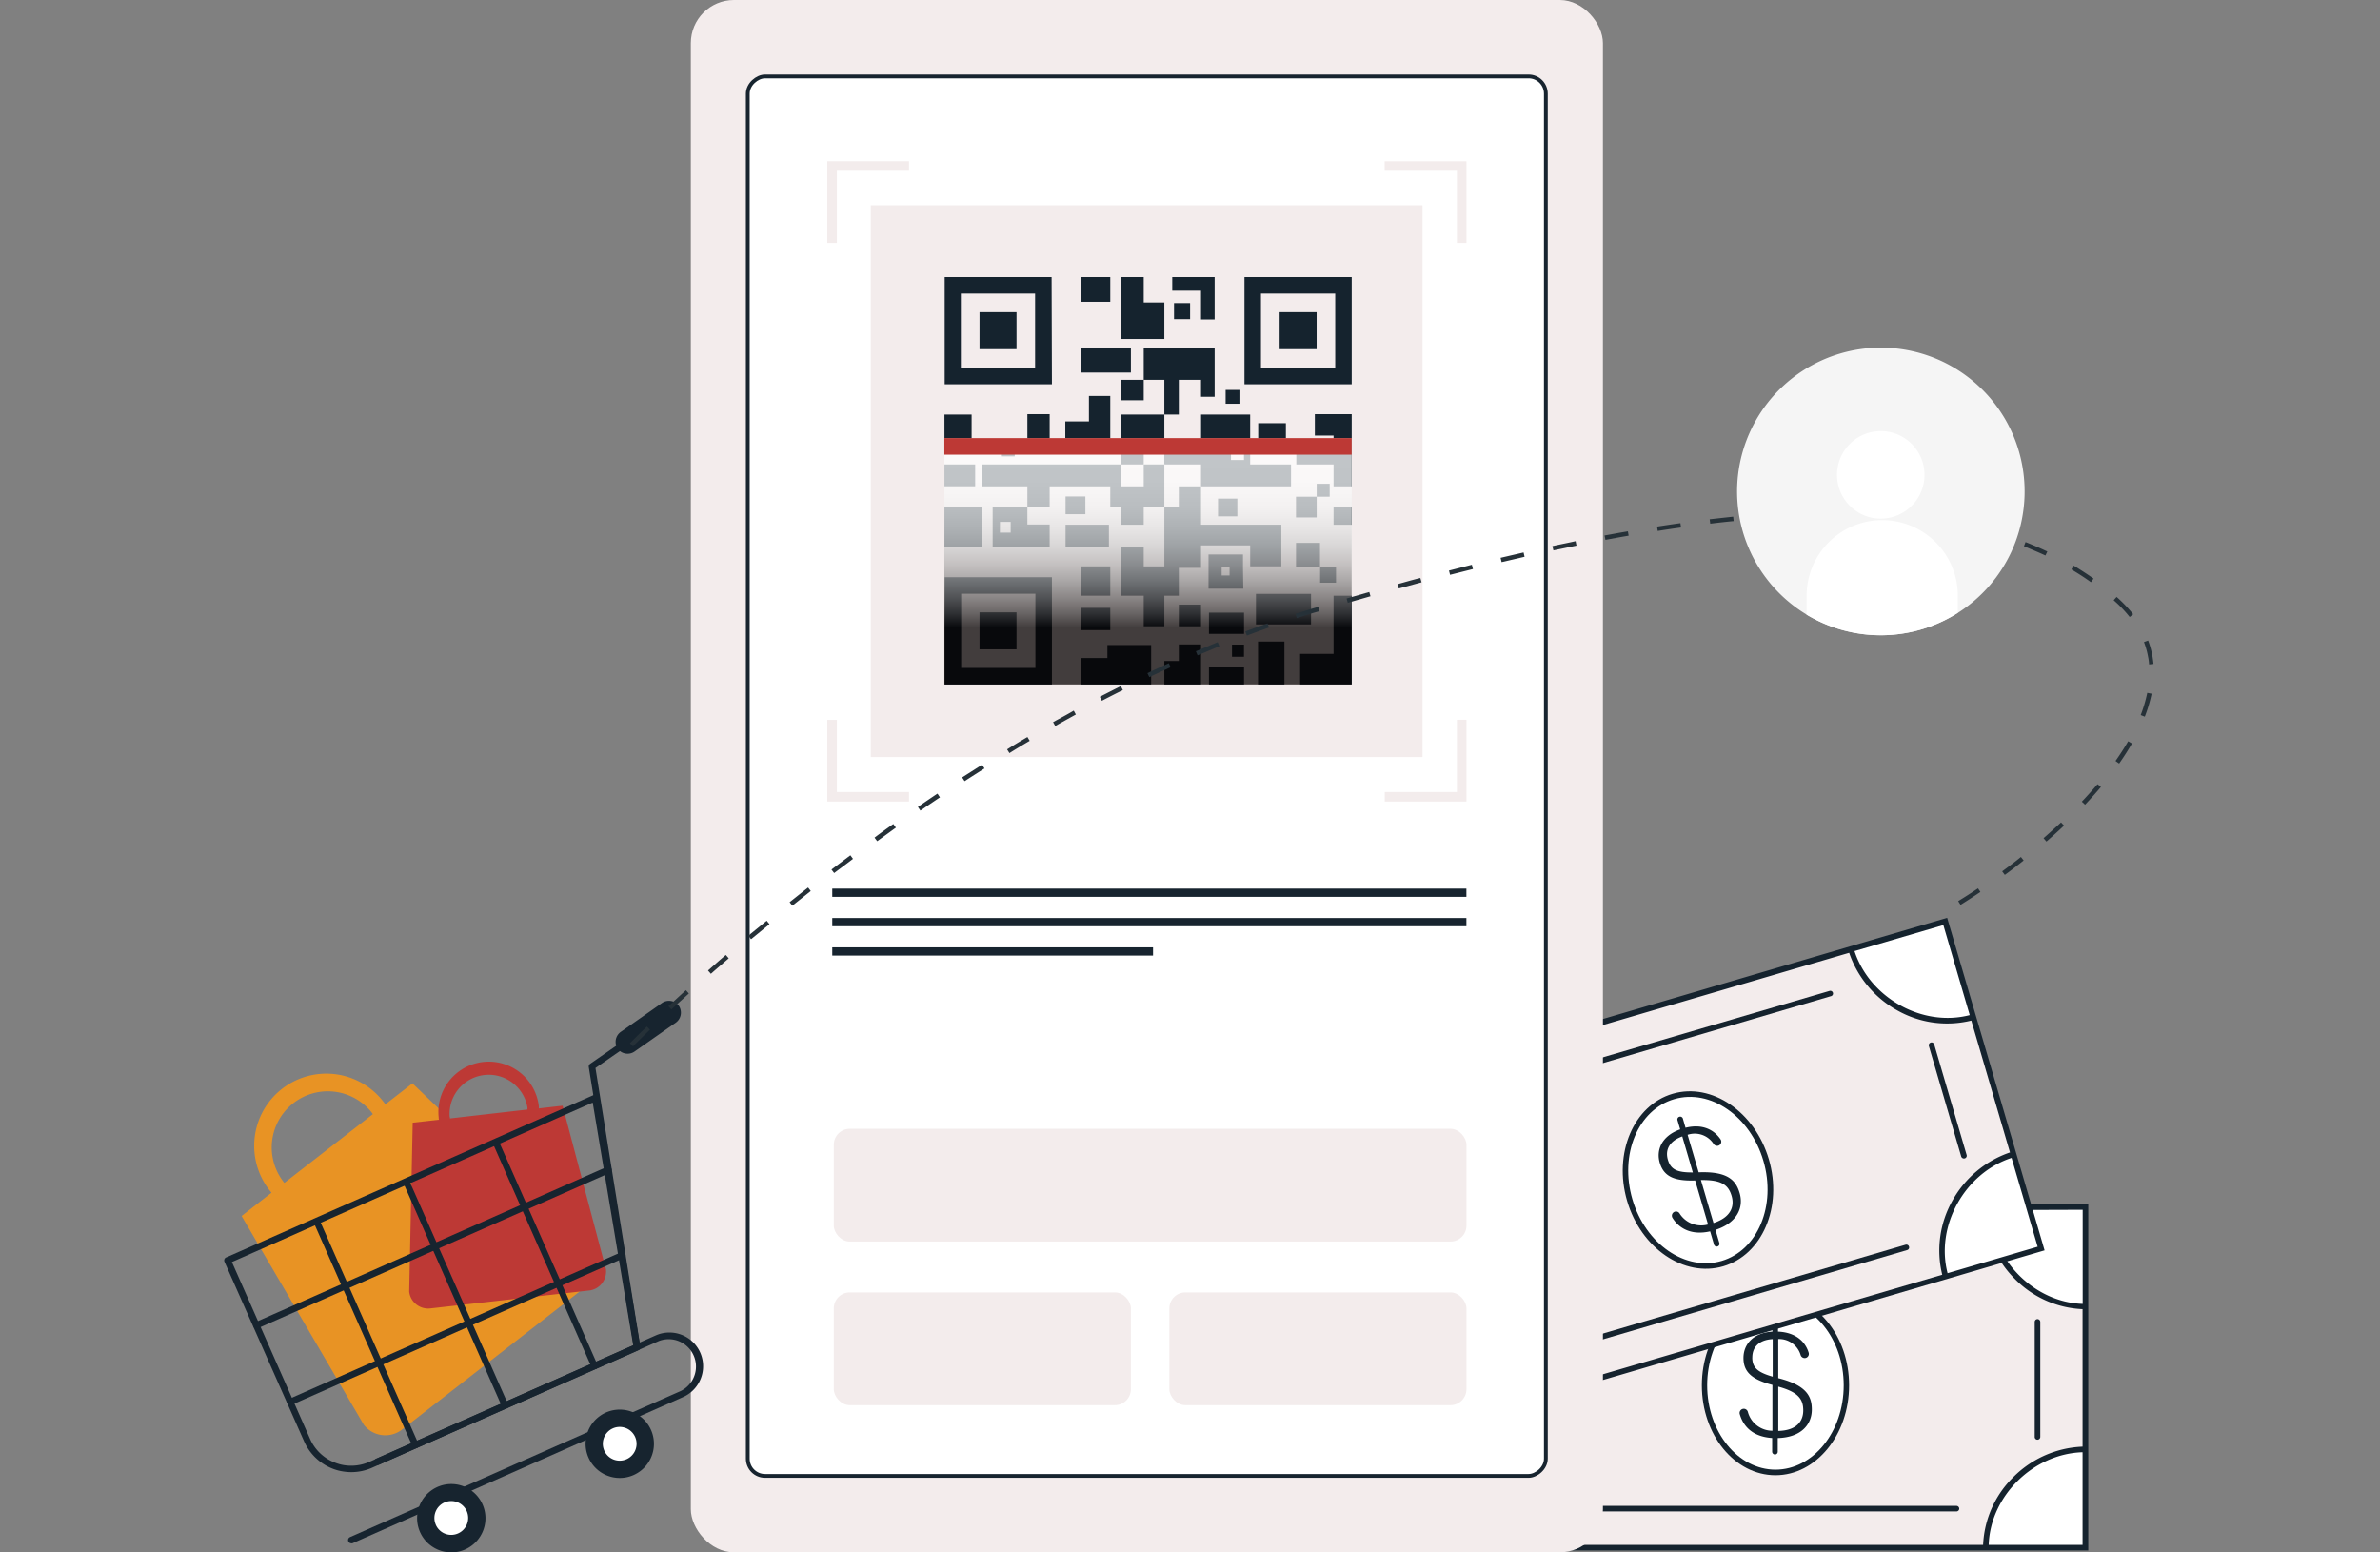 <svg xmlns="http://www.w3.org/2000/svg" xmlns:xlink="http://www.w3.org/1999/xlink" width="552" height="360" viewBox="0 0 552 360">
  <rect x="0" y="0" width="552" height="360" fill="#808080" stroke="none"/>
  <defs>
    <linearGradient id="linear-gradient" x1="0.5" y1="0.767" x2="0.5" y2="0.047" gradientUnits="objectBoundingBox">
      <stop offset="0" stop-color="#040000"/>
      <stop offset="0" stop-color="#060202"/>
      <stop offset="0.08" stop-color="#3a3737"/>
      <stop offset="0.17" stop-color="#686565"/>
      <stop offset="0.26" stop-color="#908f8f"/>
      <stop offset="0.35" stop-color="#b3b1b1"/>
      <stop offset="0.45" stop-color="#cecece"/>
      <stop offset="0.56" stop-color="#e4e4e4"/>
      <stop offset="0.67" stop-color="#f3f3f3"/>
      <stop offset="0.81" stop-color="#fcfcfc"/>
      <stop offset="1" stop-color="#fff"/>
    </linearGradient>
  </defs>
  <g id="Group_383" data-name="Group 383" transform="translate(-384 -2315)">
    <rect id="Rectangle_130" data-name="Rectangle 130" width="552" height="360" transform="translate(384 2315)" fill="none"/>
    <g id="img_order_banner_03" transform="translate(324.418 2281.47)">
      <g id="圖層_1" data-name="圖層 1" transform="translate(111.582 33.53)">
        <rect id="Rectangle_177" data-name="Rectangle 177" width="147.848" height="79.012" transform="translate(283.838 279.885)" fill="#f3ecec"/>
        <path id="Path_460" data-name="Path 460" d="M333.74,230.2c0,12.3-10.375,23.069-22.67,23.069V230.2Z" transform="translate(-27.175 49.685)" fill="#fff"/>
        <path id="Path_461" data-name="Path 461" d="M421.69,253.269c-12.3,0-22.77-10.773-22.77-23.069h22.77Z" transform="translate(9.996 49.685)" fill="#fff"/>
        <path id="Path_462" data-name="Path 462" d="M333.77,292.348A22.613,22.613,0,0,0,311,270.09v22.258Z" transform="translate(-27.205 66.563)" fill="#fff"/>
        <path id="Path_463" data-name="Path 463" d="M398.71,292.5c0-12.3,10.773-22.77,23.069-22.77V292.5Z" transform="translate(9.907 66.411)" fill="#fff"/>
        <path id="Path_464" data-name="Path 464" d="M310.58,229.75v80.307H459.723V229.75Zm147.848,1.3v21.831c-11.3-.37-21.1-10.3-21.475-21.76Zm-146.581,0h21.347c-.356,11.456-10.1,21.347-21.347,21.759Zm0,77.717V287.813a21.831,21.831,0,0,1,21.347,20.948Zm22.642,0a22.5,22.5,0,0,0-6.9-15.555,23.339,23.339,0,0,0-15.74-6.689V254.1a22.913,22.913,0,0,0,15.754-7.116,24.193,24.193,0,0,0,6.888-15.953H435.644a23.994,23.994,0,0,0,6.945,15.953A23.439,23.439,0,0,0,458.4,254.1v31.878a24.008,24.008,0,0,0-15.953,6.959,23.481,23.481,0,0,0-7.116,15.825Zm123.911,0H436.626c.37-11.314,10.318-21.133,21.774-21.489Z" transform="translate(-27.382 49.495)" fill="#15232e"/>
        <path id="Path_465" data-name="Path 465" d="M318.557,276.473a.64.64,0,0,1-.655-.655V249.163a.655.655,0,1,1,1.3,0v26.655a.64.64,0,0,1-.64.655Z" transform="translate(-24.287 57.391)" fill="#0f2546"/>
        <path id="Path_466" data-name="Path 466" d="M407.29,276.444a.64.64,0,0,1-.64-.655V249.135a.655.655,0,0,1,.64-.655.669.669,0,0,1,.655.655V275.79A.655.655,0,0,1,407.29,276.444Z" transform="translate(13.267 57.42)" fill="#15232e"/>
        <path id="Path_467" data-name="Path 467" d="M420.011,237.007H332.033a.655.655,0,1,1,0-1.3h87.977a.655.655,0,1,1,0,1.3Z" transform="translate(-18.623 52.014)" fill="#0f2546"/>
        <path id="Path_468" data-name="Path 468" d="M420.242,280.205H332.265a.64.64,0,0,1-.655-.64.655.655,0,0,1,.655-.655h87.977a.669.669,0,0,1,.655.655.655.655,0,0,1-.655.64Z" transform="translate(-18.484 70.295)" fill="#15232e"/>
        <path id="Path_469" data-name="Path 469" d="M385.8,265.274c0,11.157-7.386,20.194-16.48,20.194s-16.48-9.037-16.48-20.194,7.372-20.194,16.48-20.194S385.8,254.117,385.8,265.274Z" transform="translate(-9.501 55.981)" fill="#fff"/>
        <path id="Path_470" data-name="Path 470" d="M369.477,286.317c-9.45,0-17.077-9.35-17.077-20.849s7.685-20.849,17.077-20.849,17.077,9.35,17.077,20.849S378.87,286.317,369.477,286.317Zm0-40.388c-8.738,0-15.839,8.766-15.839,19.539s7.116,19.554,15.839,19.554,15.825-8.766,15.825-19.554-7.1-19.539-15.825-19.539Z" transform="translate(-9.687 55.787)" fill="#15232e"/>
        <path id="Path_471" data-name="Path 471" d="M375.3,269.457c0-2.846-1-5.607-7.784-7.286h0v-9.065a5.194,5.194,0,0,1,5.194,3.729.982.982,0,0,0,.925.683h0a.968.968,0,0,0,.939-1.224c-.712-2.434-2.846-4.725-7.116-4.91v-2.249a.655.655,0,0,0-.641-.655.669.669,0,0,0-.655.655v2.249c-4.625.285-6.717,3.088-6.717,6.105,0,3.33,2.035,5,6.717,6.248v10.631A5.906,5.906,0,0,1,360.466,270a.973.973,0,1,0-1.864.555c.768,2.661,2.846,5.194,7.5,5.493v3.188a.655.655,0,0,0,.655.64.64.64,0,0,0,.64-.64V276.06C372.819,275.918,375.3,272.929,375.3,269.457Zm-13.8-12.068c0-2.519,1.665-4.1,4.725-4.269v8.71C362.772,260.833,361.491,259.751,361.491,257.389Zm6.02,17.077V264.134c4.682,1.281,5.792,2.932,5.792,5.522s-1.622,4.654-5.792,4.753Z" transform="translate(-7.08 57.42)" fill="#15232e"/>
        <rect id="Rectangle_178" data-name="Rectangle 178" width="147.848" height="79.012" transform="translate(257.278 255.369) rotate(-16.35)" fill="#f3ecec"/>
        <path id="Path_472" data-name="Path 472" d="M314.125,208.47c3.458,11.8-3.458,25.047-15.256,28.462l-6.489-22.016Z" transform="translate(-35.083 40.491)" fill="#fff"/>
        <path id="Path_473" data-name="Path 473" d="M405.059,205.813c-11.8,3.472-24.89-3.928-28.349-15.654l21.859-6.418Z" transform="translate(0.599 30.027)" fill="#fff"/>
        <path id="Path_474" data-name="Path 474" d="M331.617,266.47A22.6,22.6,0,0,0,303.61,251.5l6.262,21.347Z" transform="translate(-30.331 58.3)" fill="#fff"/>
        <path id="Path_475" data-name="Path 475" d="M392.394,249.977c-3.458-11.8,3.928-24.919,15.725-28.377l6.418,21.916Z" transform="translate(6.873 46.046)" fill="#fff"/>
        <path id="Path_476" data-name="Path 476" d="M291.81,225.143l22.613,77.062,143.109-42-6.774-23.168L434.933,183.09Zm142.241-40.374,6.119,20.877c-10.944,2.846-23.154-3.956-26.726-14.843ZM293.432,226.04l20.479-6.077c2.846,11.086-3.672,23.368-14.359,26.883Zm21.873,74.572L309.414,280.5a21.859,21.859,0,0,1,26.385,14.1Zm21.731-6.376a22.528,22.528,0,0,0-11-12.979,23.4,23.4,0,0,0-16.992-1.992l-9.122-31.109a22.841,22.841,0,0,0,13.107-11.243,24.051,24.051,0,0,0,2.12-17.248L412.206,191.2a24.193,24.193,0,0,0,11.157,13.349,23.482,23.482,0,0,0,17.177,2.362l8.966,30.583a24.193,24.193,0,0,0-13.349,11.171,23.524,23.524,0,0,0-2.362,17.191Zm118.888-34.881L435.033,265.5c-2.846-10.958,3.956-23.183,14.843-26.74Z" transform="translate(-35.324 29.752)" fill="#15232e"/>
        <path id="Path_477" data-name="Path 477" d="M312.559,255.272a.64.64,0,0,1-.8-.441l-7.514-25.616a.64.64,0,0,1,.441-.8.655.655,0,0,1,.811.441l7.5,25.616a.64.64,0,0,1-.441.8Z" transform="translate(-30.073 48.92)" fill="#0f2546"/>
        <path id="Path_478" data-name="Path 478" d="M397.719,230.286a.669.669,0,0,1-.811-.441l-7.5-25.616a.655.655,0,0,1,.441-.811.64.64,0,0,1,.8.441l7.514,25.616a.64.64,0,0,1-.441.811Z" transform="translate(5.96 38.342)" fill="#15232e"/>
        <path id="Path_479" data-name="Path 479" d="M398.782,196.218,314.348,221a.655.655,0,0,1-.356-1.252l84.42-24.734a.633.633,0,1,1,.37,1.21Z" transform="translate(-26.112 34.782)" fill="#15232e"/>
        <path id="Path_480" data-name="Path 480" d="M411.2,237.606l-84.42,24.777a.64.64,0,0,1-.8-.441.626.626,0,0,1,.441-.8l84.42-24.777a.64.64,0,0,1,.8.441.626.626,0,0,1-.441.8Z" transform="translate(-20.879 52.284)" fill="#15232e"/>
        <path id="Path_481" data-name="Path 481" d="M372.576,227.108c3.145,10.7-1.423,21.446-10.133,24.022s-18.358-4.042-21.489-14.744,1.423-21.461,10.118-24.022S369.431,216.35,372.576,227.108Z" transform="translate(-14.949 41.904)" fill="#fff"/>
        <path id="Path_482" data-name="Path 482" d="M362.822,251.935c-9.065,2.661-19.07-4.141-22.3-15.17s1.509-22.172,10.56-24.833,19.07,4.156,22.315,15.185S371.887,249.274,362.822,251.935Zm-11.385-38.752c-8.382,2.448-12.723,12.808-9.691,23.211s12.324,16.764,20.706,14.3,12.723-12.879,9.677-23.225-12.3-16.75-20.678-14.288Z" transform="translate(-15.143 41.712)" fill="#15232e"/>
        <path id="Path_483" data-name="Path 483" d="M364.143,233.211c-.811-2.775-2.533-5.095-9.506-4.81h0l-2.562-8.7a5.209,5.209,0,0,1,6.034,2.12.982.982,0,0,0,1.082.4h0a.968.968,0,0,0,.555-1.423c-1.423-2.135-4.07-3.743-8.154-2.732l-.626-2.163a.655.655,0,0,0-1.252.37l.64,2.163c-4.369,1.565-5.579,4.853-4.739,7.742.939,3.2,3.373,4.269,8.211,4.113l2.989,10.2a5.92,5.92,0,0,1-6.632-2.6.968.968,0,0,0-1.622,1.053c1.423,2.334,4.269,4.17,8.738,3.145l.9,3.06a.644.644,0,0,0,1.238-.356l-.9-3.045C363.6,240.1,365.125,236.541,364.143,233.211Zm-16.636-7.7c-.712-2.419.441-4.4,3.33-5.436l2.448,8.354C349.7,228.458,348.176,227.789,347.507,225.512Zm10.574,14.644-2.917-9.962c4.853-.085,6.376,1.181,7.116,3.672s-.228,5.009-4.2,6.29Z" transform="translate(-12.664 43.458)" fill="#15232e"/>
        <rect id="Rectangle_179" data-name="Rectangle 179" width="211.547" height="359.978" rx="10" transform="translate(108.225)" fill="#f3ecec"/>
        <rect id="Rectangle_180" data-name="Rectangle 180" width="324.543" height="185.105" rx="4" transform="translate(306.537 17.718) rotate(90)" fill="#fff" stroke="#17242f" stroke-width="0.88"/>
        <rect id="Rectangle_181" data-name="Rectangle 181" width="127.967" height="127.967" transform="translate(149.965 47.589)" fill="#f3ecec"/>
        <path id="Path_484" data-name="Path 484" d="M253.8,78.68H229v24.862h24.876Zm-3.828,21.048h-17.22V82.508h17.22Z" transform="translate(-61.9 -14.426)" fill="#15232e"/>
        <rect id="Rectangle_182" data-name="Rectangle 182" width="8.581" height="8.581" transform="translate(175.183 72.394)" fill="#15232e"/>
        <path id="Path_485" data-name="Path 485" d="M302.736,78.68H277.86v24.862h24.876Zm-3.828,21.048h-17.22V82.508h17.22Z" transform="translate(-41.227 -14.426)" fill="#15232e"/>
        <rect id="Rectangle_183" data-name="Rectangle 183" width="8.581" height="8.581" transform="translate(244.788 72.394)" fill="#15232e"/>
        <path id="Path_486" data-name="Path 486" d="M229,152.452h24.876V127.59H229Zm3.828-21.034h17.22v17.206h-17.22Z" transform="translate(-61.9 6.269)" fill="#15232e"/>
        <rect id="Rectangle_184" data-name="Rectangle 184" width="8.581" height="8.581" transform="translate(175.183 141.999)" fill="#15232e"/>
        <path id="Path_487" data-name="Path 487" d="M271.116,97.609h5.152v3.928h3.159V90.28H262.976v7.329H257.81v4.739h5.166V97.609h4.782v8.041h3.359Z" transform="translate(-49.71 -9.518)" fill="#15232e"/>
        <path id="Path_488" data-name="Path 488" d="M272.764,88.514h3.159V78.68H266.09v3.159h6.674Z" transform="translate(-46.207 -14.426)" fill="#15232e"/>
        <rect id="Rectangle_185" data-name="Rectangle 185" width="6.689" height="5.735" transform="translate(198.821 64.254)" fill="#15232e"/>
        <path id="Path_489" data-name="Path 489" d="M294.948,101.02h-4.341v4.967h4.341V107.5H286.31v5.18h8.638v5.081h4.212V101.02Z" transform="translate(-37.651 -4.974)" fill="#15232e"/>
        <path id="Path_490" data-name="Path 490" d="M280,127V123.88h-8v7.927h8.069Zm-3.117.655v1.1h-1.836V126.9h1.836Z" transform="translate(-43.706 4.699)" fill="#15232e"/>
        <rect id="Rectangle_186" data-name="Rectangle 186" width="6.689" height="6.803" transform="translate(198.821 131.34)" fill="#15232e"/>
        <path id="Path_491" data-name="Path 491" d="M248.7,124.3h10.061V119.03H248.7Z" transform="translate(-53.565 2.647)" fill="#15232e"/>
        <path id="Path_492" data-name="Path 492" d="M259.091,104.013V98.05h-4.952v5.906H248.66v4.81h10.432Z" transform="translate(-53.582 -6.23)" fill="#15232e"/>
        <rect id="Rectangle_187" data-name="Rectangle 187" width="7.13" height="5.066" transform="translate(167.043 107.702)" fill="#15232e"/>
        <path id="Path_493" data-name="Path 493" d="M237.926,107.484h-2.661v-6.4h-6.3v6.4h6.29v2.7h2.675Z" transform="translate(-61.917 -4.948)" fill="#15232e"/>
        <path id="Path_494" data-name="Path 494" d="M268.159,142.382H264.8v5.436h8.51V138.54h-5.152Z" transform="translate(-46.753 10.902)" fill="#15232e"/>
        <rect id="Rectangle_188" data-name="Rectangle 188" width="8.795" height="9.364" transform="translate(167.043 117.578)" fill="#15232e"/>
        <path id="Path_495" data-name="Path 495" d="M236.82,125.527h13.221v-5.308h-5.166v-4.1H236.82Zm1.694-5.92H241v2.49h-2.5Z" transform="translate(-58.592 1.416)" fill="#15232e"/>
        <path id="Path_496" data-name="Path 496" d="M253.3,114.43h-4.6v4.113h4.6V114.43Z" transform="translate(-53.565 0.7)" fill="#15232e"/>
        <rect id="Rectangle_189" data-name="Rectangle 189" width="4.483" height="4.113" transform="translate(230.5 115.629)" fill="#15232e"/>
        <rect id="Rectangle_190" data-name="Rectangle 190" width="4.212" height="4.113" transform="translate(257.297 117.578)" fill="#15232e"/>
        <path id="Path_497" data-name="Path 497" d="M258.648,95.966h4.113V90.16H251.29v5.806h7.358Z" transform="translate(-52.469 -9.569)" fill="#15232e"/>
        <rect id="Rectangle_191" data-name="Rectangle 191" width="6.689" height="5.166" transform="translate(198.821 140.96)" fill="#15232e"/>
        <rect id="Rectangle_192" data-name="Rectangle 192" width="5.152" height="5.024" transform="translate(221.406 140.206)" fill="#15232e"/>
        <path id="Path_498" data-name="Path 498" d="M294.686,137.687v6.4H286.93v7.087H298.9V130.6h-4.212Z" transform="translate(-37.389 7.542)" fill="#15232e"/>
        <rect id="Rectangle_193" data-name="Rectangle 193" width="6.418" height="4.397" transform="translate(239.821 98.138)" fill="#15232e"/>
        <path id="Path_499" data-name="Path 499" d="M287.667,131.337H294.9v-9.663H276.268V112.78h-5.152v4.8h-3.359v13.762h-4.782v-4.4H257.81v11.2h5.166v7.087h4.782V138.14h3.359v-6.461h5.152V126.47h11.4v4.867Z" transform="translate(-49.71 0.002)" fill="#15232e"/>
        <path id="Path_500" data-name="Path 500" d="M286.26,127.441v.114h5.564V121.99H286.26Z" transform="translate(-37.673 3.899)" fill="#15232e"/>
        <path id="Path_501" data-name="Path 501" d="M290.19,129.572h3.686V125.9H290.19Z" transform="translate(-36.01 5.554)" fill="#15232e"/>
        <path id="Path_502" data-name="Path 502" d="M292.51,130.727V130.3H279.73v7.087h12.78Z" transform="translate(-40.436 7.415)" fill="#15232e"/>
        <rect id="Rectangle_194" data-name="Rectangle 194" width="6.119" height="9.948" transform="translate(239.778 148.773)" fill="#15232e"/>
        <rect id="Rectangle_195" data-name="Rectangle 195" width="8.14" height="4.924" transform="translate(228.393 142.07)" fill="#15232e"/>
        <rect id="Rectangle_196" data-name="Rectangle 196" width="2.775" height="2.818" transform="translate(233.744 149.485)" fill="#15232e"/>
        <rect id="Rectangle_197" data-name="Rectangle 197" width="8.14" height="4.07" transform="translate(228.393 154.651)" fill="#15232e"/>
        <path id="Path_503" data-name="Path 503" d="M242.48,107.509h5.166V101.02H242.48v6.489Z" transform="translate(-56.197 -4.974)" fill="#15232e"/>
        <path id="Path_504" data-name="Path 504" d="M268.163,112.65h5.152v5.081h20.877V112.65h-9.478V101.08H273.329v6.4H264.79v5.166Zm12.1-1.025v-3.017h3.017v3.017Z" transform="translate(-46.757 -4.948)" fill="#15232e"/>
        <path id="Path_505" data-name="Path 505" d="M262.976,107.484h4.782v-6.4H257.81v11.57h5.166Z" transform="translate(-49.71 -4.948)" fill="#15232e"/>
        <path id="Path_506" data-name="Path 506" d="M267.758,84.572h-4.782V78.68H257.81V93.039h9.948Z" transform="translate(-49.71 -14.426)" fill="#15232e"/>
        <path id="Path_507" data-name="Path 507" d="M277.35,109.21h-4.782v5.081H267.4V109.21H235.14v5.081h10.446v4.8h5.166v-4.8h14.06v4.8h2.59v4.1h5.166v-4.1h4.782V109.21Z" transform="translate(-59.303 -1.508)" fill="#15232e"/>
        <path id="Path_508" data-name="Path 508" d="M257.31,141.657h-6.02v6.119h16.167V138.64H257.31Z" transform="translate(-52.469 10.944)" fill="#15232e"/>
        <rect id="Rectangle_198" data-name="Rectangle 198" width="3.729" height="3.729" transform="translate(220.296 70.288)" fill="#15232e"/>
        <path id="Path_509" data-name="Path 509" d="M291.056,112.958v2.405h-4.8v4.81h4.8v-4.81h3.017v-3h-3.017Z" transform="translate(-37.673 -0.175)" fill="#15232e"/>
        <rect id="Rectangle_199" data-name="Rectangle 199" width="3.202" height="3.202" transform="translate(180.15 102.635)" fill="#15232e"/>
        <rect id="Rectangle_200" data-name="Rectangle 200" width="3.202" height="3.202" transform="translate(232.264 90.425)" fill="#15232e"/>
        <rect id="Rectangle_201" data-name="Rectangle 201" width="94.467" height="57.124" transform="translate(167.028 101.597)" opacity="0.74" fill="url(#linear-gradient)"/>
        <rect id="Rectangle_202" data-name="Rectangle 202" width="94.467" height="3.842" transform="translate(167.028 101.597)" fill="#bd3935"/>
        <path id="Path_510" data-name="Path 510" d="M228.826,59.79H209.87V78.746h2.22V62.01h16.736Z" transform="translate(-69.995 -22.419)" fill="#f3ecec"/>
        <path id="Path_511" data-name="Path 511" d="M319.68,78.742V59.8H300.71v2.206h16.75V78.742Z" transform="translate(-31.559 -22.415)" fill="#f3ecec"/>
        <path id="Path_512" data-name="Path 512" d="M300.72,169.776h18.956V150.82h-2.22v16.75H300.72Z" transform="translate(-31.554 16.098)" fill="#f3ecec"/>
        <path id="Path_513" data-name="Path 513" d="M209.87,150.83v18.942h18.956v-2.206H212.09V150.83Z" transform="translate(-69.995 16.102)" fill="#f3ecec"/>
        <rect id="Rectangle_203" data-name="Rectangle 203" width="146.738" height="26.143" rx="3.7" transform="translate(141.384 261.769)" fill="#f3ecec"/>
        <rect id="Rectangle_204" data-name="Rectangle 204" width="68.908" height="26.143" rx="3.7" transform="translate(141.384 299.709)" fill="#f3ecec"/>
        <rect id="Rectangle_205" data-name="Rectangle 205" width="68.908" height="26.143" rx="3.7" transform="translate(219.214 299.709)" fill="#f3ecec"/>
        <g id="Group_1156" data-name="Group 1156" transform="translate(141.028 206.068)">
          <rect id="Rectangle_712" data-name="Rectangle 712" width="147.08" height="1.907" fill="#17242f"/>
          <rect id="Rectangle_713" data-name="Rectangle 713" width="147.08" height="1.907" transform="translate(0 6.817)" fill="#17242f"/>
          <rect id="Rectangle_714" data-name="Rectangle 714" width="74.401" height="1.907" transform="translate(0 13.619)" fill="#17242f"/>
        </g>
        <path id="Path_5796" data-name="Path 5796" d="M142.754,289.866a6.319,6.319,0,0,0,8.866,1.124h0l41.9-32.561a6.333,6.333,0,0,0,1.11-8.866h0L154.04,210.7l-6.276,4.867-.4-.541a16.73,16.73,0,1,0-26.427,20.521l.413.512-6.931,5.394ZM124.339,233.78c-.142-.171-.285-.342-.413-.527A13.007,13.007,0,0,1,144.462,217.3l.4.541Z" transform="translate(-110.382 40.526)" fill="#e89324"/>
        <path id="Path_5797" data-name="Path 5797" d="M141.73,259.855a4.426,4.426,0,0,0,4.881,3.9h0L183.47,259.6a4.44,4.44,0,0,0,3.9-4.9l-10.061-37.955-5.507.626v-.47a11.686,11.686,0,0,0-23.225,2.619,1.082,1.082,0,0,0,.071.47l-6.105.683Zm9.45-40.16a1.051,1.051,0,0,0-.071-.455,9.094,9.094,0,0,1,18.045-2.078v.47Z" transform="translate(-98.826 39.669)" fill="#bd3935"/>
        <g id="Group_1054" data-name="Group 1054" transform="translate(0 235.624)">
          <path id="Path_514" data-name="Path 514" d="M139.1,299.272a11.142,11.142,0,0,1-2.362-.64,11.982,11.982,0,0,1-6.6-6.29l-18.5-41.712a.783.783,0,0,1,0-.569.712.712,0,0,1,.4-.413l85.316-37.7a.712.712,0,0,1,.427,0,.783.783,0,0,1,.612.612l9.691,57.821a.754.754,0,0,1-.427.8l-61.792,27.239A11.854,11.854,0,0,1,139.1,299.272Zm-25.73-48.557L131.5,291.73a10.361,10.361,0,0,0,5.778,5.507,10.175,10.175,0,0,0,2.049.569,10.445,10.445,0,0,0,5.92-.754l61.194-27.039-9.393-56.284Z" transform="translate(-111.582 -193.675)" fill="#17242f"/>
          <path id="Path_515" data-name="Path 515" d="M182.074,276.59a.754.754,0,0,1-.612-.626L171,210.912a.783.783,0,0,1,.313-.74l15.8-10.944a.7.7,0,0,1,.555-.114.754.754,0,0,1,.5.313.74.74,0,0,1-.2,1.025L172.553,211.14l10.4,64.581a.769.769,0,0,1-.626.868Z" transform="translate(-86.444 -199.099)" fill="#17242f"/>
          <path id="Path_516" data-name="Path 516" d="M132.383,299.54a.768.768,0,0,1-.555-.441.712.712,0,0,1,0-.569.754.754,0,0,1,.4-.413l76.72-33.884a6.333,6.333,0,0,0-5.123-11.57l-64.937,28.69a.74.74,0,0,1-.427,0,.769.769,0,0,1-.555-.441.74.74,0,0,1,.37-.982l64.98-28.633a7.818,7.818,0,0,1,6.319,14.3L132.81,299.54A.84.84,0,0,1,132.383,299.54Z" transform="translate(-103.041 -177.292)" fill="#17242f"/>
          <g id="Group_1049" data-name="Group 1049" transform="translate(83.814 91.26)">
            <path id="Path_517" data-name="Path 517" d="M177.1,278.972a7.927,7.927,0,1,1,4.511-.569A7.927,7.927,0,0,1,177.1,278.972Z" transform="translate(-170.477 -263.226)" fill="#17242f"/>
          </g>
          <g id="Group_1050" data-name="Group 1050" transform="translate(87.814 95.272)">
            <path id="Path_5802" data-name="Path 5802" d="M173.618,271.546a3.914,3.914,0,0,0,5.166,1.992h0a3.914,3.914,0,1,0-5.166-2.007Z" transform="translate(-173.287 -266.044)" fill="#fff"/>
            <path id="Path_518" data-name="Path 518" d="M176.4,272.17a2.619,2.619,0,0,1-1.822-1.224v-.114l-.228-.313a2.59,2.59,0,0,1,0-1.907,2.671,2.671,0,0,1,4.91-.085,2.661,2.661,0,0,1-1.423,3.487,2.69,2.69,0,0,1-1.423.185Z" transform="translate(-172.913 -265.658)" fill="#fff"/>
          </g>
          <g id="Group_1052" data-name="Group 1052" transform="translate(44.739 108.521)">
            <g id="Group_1051" data-name="Group 1051">
              <path id="Path_519" data-name="Path 519" d="M149.652,291.1a7.927,7.927,0,1,1,4.5-.569A7.927,7.927,0,0,1,149.652,291.1Z" transform="translate(-143.02 -275.354)" fill="#17242f"/>
            </g>
          </g>
          <path id="Path_520" data-name="Path 520" d="M178.742,272.269a.74.74,0,0,1-.555-.427l-22.6-51.232a.711.711,0,0,1,0-.569.783.783,0,0,1,.384-.413.9.9,0,0,1,.427,0,.74.74,0,0,1,.555.441L179.567,271.3a.712.712,0,0,1,0,.569.754.754,0,0,1-.4.413.682.682,0,0,1-.413,0Z" transform="translate(-92.988 -190.423)" fill="#17242f"/>
          <path id="Path_521" data-name="Path 521" d="M164.142,278.7a.74.74,0,0,1-.555-.427L141.017,227.1a.768.768,0,0,1,.384-.982.868.868,0,0,1,.427,0,.769.769,0,0,1,.555.441L165,277.72a.783.783,0,0,1,0,.569.669.669,0,0,1-.4.413.626.626,0,0,1-.427,0Z" transform="translate(-99.152 -187.677)" fill="#17242f"/>
          <path id="Path_522" data-name="Path 522" d="M149.568,285.169a.74.74,0,0,1-.555-.427L126.4,233.51a.74.74,0,0,1,.384-.982.811.811,0,0,1,.413,0,.726.726,0,0,1,.569.441l22.613,51.161a.754.754,0,0,1-.384.982.7.7,0,0,1-.413,0Z" transform="translate(-105.34 -184.965)" fill="#17242f"/>
          <path id="Path_523" data-name="Path 523" d="M116.925,261.159a.726.726,0,0,1-.555-.427.74.74,0,0,1,.37-.982l81.673-36.09a.684.684,0,0,1,.413,0,.74.74,0,0,1,.569.427.769.769,0,0,1-.384,1l-81.716,36.076a.739.739,0,0,1-.427,0Z" transform="translate(-109.585 -188.72)" fill="#17242f"/>
          <path id="Path_524" data-name="Path 524" d="M122.464,273.06a.74.74,0,0,1-.185-1.423l77.005-34.027a.74.74,0,0,1,1,.953.783.783,0,0,1-.384.413L122.877,273a.811.811,0,0,1-.413,0Z" transform="translate(-107.254 -182.833)" fill="#17242f"/>
          <g id="Group_1053" data-name="Group 1053" transform="translate(48.75 112.468)">
            <path id="Path_5809" data-name="Path 5809" d="M146.168,283.638a3.9,3.9,0,0,0,5.166,1.992h0a3.928,3.928,0,0,0,2.007-5.166h0a3.928,3.928,0,0,0-5.166-2.007h0a3.928,3.928,0,0,0-2.007,5.166Z" transform="translate(-145.838 -278.128)" fill="#fff"/>
            <path id="Path_525" data-name="Path 525" d="M148.952,284.308a2.619,2.619,0,0,1-1.822-1.224v-.1l-.228-.313a2.657,2.657,0,1,1,4.91-.014,2.661,2.661,0,0,1-1.423,1.423,2.576,2.576,0,0,1-1.494.185Z" transform="translate(-145.462 -277.73)" fill="#fff"/>
          </g>
        </g>
        <path id="Path_5810" data-name="Path 5810" d="M179.268,208.65a3.231,3.231,0,0,0,.484-.27l9.606-6.731a2.846,2.846,0,0,0,.683-3.871h0a2.846,2.846,0,0,0-3.885-.683h0l-9.606,6.731a2.846,2.846,0,0,0-.7,3.885h0A2.846,2.846,0,0,0,179.268,208.65Z" transform="translate(-84.591 35.473)" fill="#17242f"/>
        <path id="Path_526" data-name="Path 526" d="M407.249,121.812l1.921-.327.171,1.01-1.921.327-3.458.64-.2-1.01Zm8.681-1.423c1.822-.285,3.643-.555,5.422-.8l.142,1.01c-1.779.242-3.586.512-5.408.8Zm-18.885,3.4.2,1.01-5.351,1.11-.228-1c1.85-.413,3.629-.74,5.408-1.153Zm-12.068,2.6.228,1-5.322,1.238-.242-1Zm43.163-7.7,5.451-.6.114,1.025c-1.793.171-3.6.37-5.436.6Zm-55.16,10.545.256,1-5.308,1.338-.256-.982ZM440.422,117.5c1.864-.142,3.686-.27,5.479-.356v1.025c-1.793.085-3.6.213-5.451.342Zm-79.382,14.829.27.982-5.28,1.423-.285-1c1.822-.5,3.572-1.025,5.322-1.437Zm91.749-15.469h5.479v1.025H452.8Zm-103.6,18.7.285.982c-1.736.5-3.5,1-5.266,1.523l-.285-1Zm-11.84,3.458.3.982-1.423.4-3.857,1.21-.313-.982,3.871-1.21Zm127.782-21.959c1.864.085,3.7.2,5.493.342l-.085,1.025c-1.779-.142-3.6-.256-5.451-.342ZM325.591,142.818l.342.968c-1.722.612-3.43,1.238-5.137,1.879l-.37-.968Zm-11.556,4.369.384.953c-1.694.683-3.373,1.423-5.052,2.106l-.4-.953Zm163.4-29.131c1.85.242,3.672.512,5.436.825l-.2,1.025c-1.736-.3-3.558-.583-5.379-.825ZM302.693,152.068l.427.925q-2.49,1.139-4.952,2.305l-.441-.925C299.363,153.591,301.028,152.822,302.693,152.068ZM489.605,120.29c1.807.441,3.586.939,5.308,1.423l-.313.982c-1.693-.512-3.458-1-5.237-1.423ZM291.564,157.376l.47.925q-2.462,1.224-4.867,2.476l-.47-.911C288.3,159.027,289.942,158.2,291.564,157.376Zm-10.915,5.692.484.9c-1.594.882-3.2,1.765-4.782,2.661l-.5-.9c1.58-.868,3.188-1.708,4.739-2.633ZM501.4,123.976c1.722.683,3.43,1.423,5.052,2.192l-.441.925c-1.608-.754-3.287-1.423-4.981-2.163ZM269.9,169.188l.527.882c-1.58.925-3.145,1.864-4.7,2.846l-.541-.868C266.759,171.052,268.324,170.113,269.9,169.188ZM512.56,129.44c1.565.939,3.117,1.95,4.611,3l-.6.84c-1.423-1.039-2.989-2.035-4.54-2.96ZM259.387,175.606l.555.868c-1.551.982-3.1,1.964-4.611,2.946l-.569-.868Zm-10.346,6.717.569.854c-1.537,1.025-3.045,2.049-4.54,3.074l-.569-.854c1.466-1.025,2.974-2.049,4.511-3.074ZM522.522,136.7a31.617,31.617,0,0,1,3.842,4.013l-.811.64a28.672,28.672,0,0,0-3.714-3.885ZM238.795,189.354l.6.84-4.341,3.145-.612-.825c1.395-1.067,2.889-2.135,4.4-3.2Zm-9.962,7.258.612.825c-1.423,1.1-2.946,2.206-4.369,3.287l-.626-.811Zm301-49.809a21.25,21.25,0,0,1,1,3.615c.1.612.185,1.21.242,1.822l-1.025.1a10.165,10.165,0,0,0-.228-1.736,19.311,19.311,0,0,0-.953-3.444Zm-310.81,57.281.626.811-4.269,3.4-.64-.811Zm-9.592,7.7.64.8-4.269,3.487-.64-.811Zm320.2-52.84,1.01.2a33.5,33.5,0,0,1-1.58,5.322l-.953-.37a32.728,32.728,0,0,0,1.523-5.152ZM199.943,219.723l.683.783c-1.423,1.238-2.846,2.434-4.141,3.586l-.669-.768C197.126,222.171,198.506,220.947,199.943,219.723Zm-9.25,8.169.683.768c-1.423,1.323-2.846,2.562-4.042,3.7l-.7-.754ZM525.2,170.17l.882.512c-.868,1.523-1.879,3.088-2.974,4.654l-.84-.6C523.348,173.2,524.329,171.679,525.2,170.17ZM181.642,236.317l.712.74c-2.562,2.462-3.914,3.842-3.928,3.857l-.726-.726S179.066,238.793,181.642,236.317Zm336.454-56.2.783.655c-1.138,1.352-2.377,2.732-3.672,4.1l-.754-.7C515.748,182.807,516.972,181.441,518.1,180.118Zm-8.468,8.866.7.74c-1.309,1.238-2.675,2.476-4.084,3.7l-.669-.783C506.967,191.432,508.291,190.208,509.629,188.984ZM500.321,197l.64.811c-1.423,1.124-2.846,2.249-4.369,3.344l-.612-.825C497.461,199.23,498.913,198.177,500.321,197Zm-9.962,7.258.569.854c-1.537,1.039-3.088,2.049-4.611,2.989l-.541-.868c1.551-.939,3.088-1.935,4.625-2.974Z" transform="translate(-83.607 1.729)" fill="#263138"/>
        <path id="Path_527" data-name="Path 527" d="M374.316,152.1a33.344,33.344,0,1,0-15.3-36.09A33.344,33.344,0,0,0,374.316,152.1Z" transform="translate(-7.268 -9.559)" fill="#f5f5f5"/>
        <path id="Path_528" data-name="Path 528" d="M374.43,114.055a10.147,10.147,0,1,0,9.962-10.275A10.147,10.147,0,0,0,374.43,114.055Z" transform="translate(-0.366 -3.806)" fill="#fff"/>
        <path id="Path_529" data-name="Path 529" d="M369.47,136.025v4.184a33.344,33.344,0,0,0,35.08-.427v-4.17a17.534,17.534,0,1,0-35.066.413Z" transform="translate(-2.465 2.331)" fill="#fff"/>
      </g>
    </g>
  </g>
</svg>
